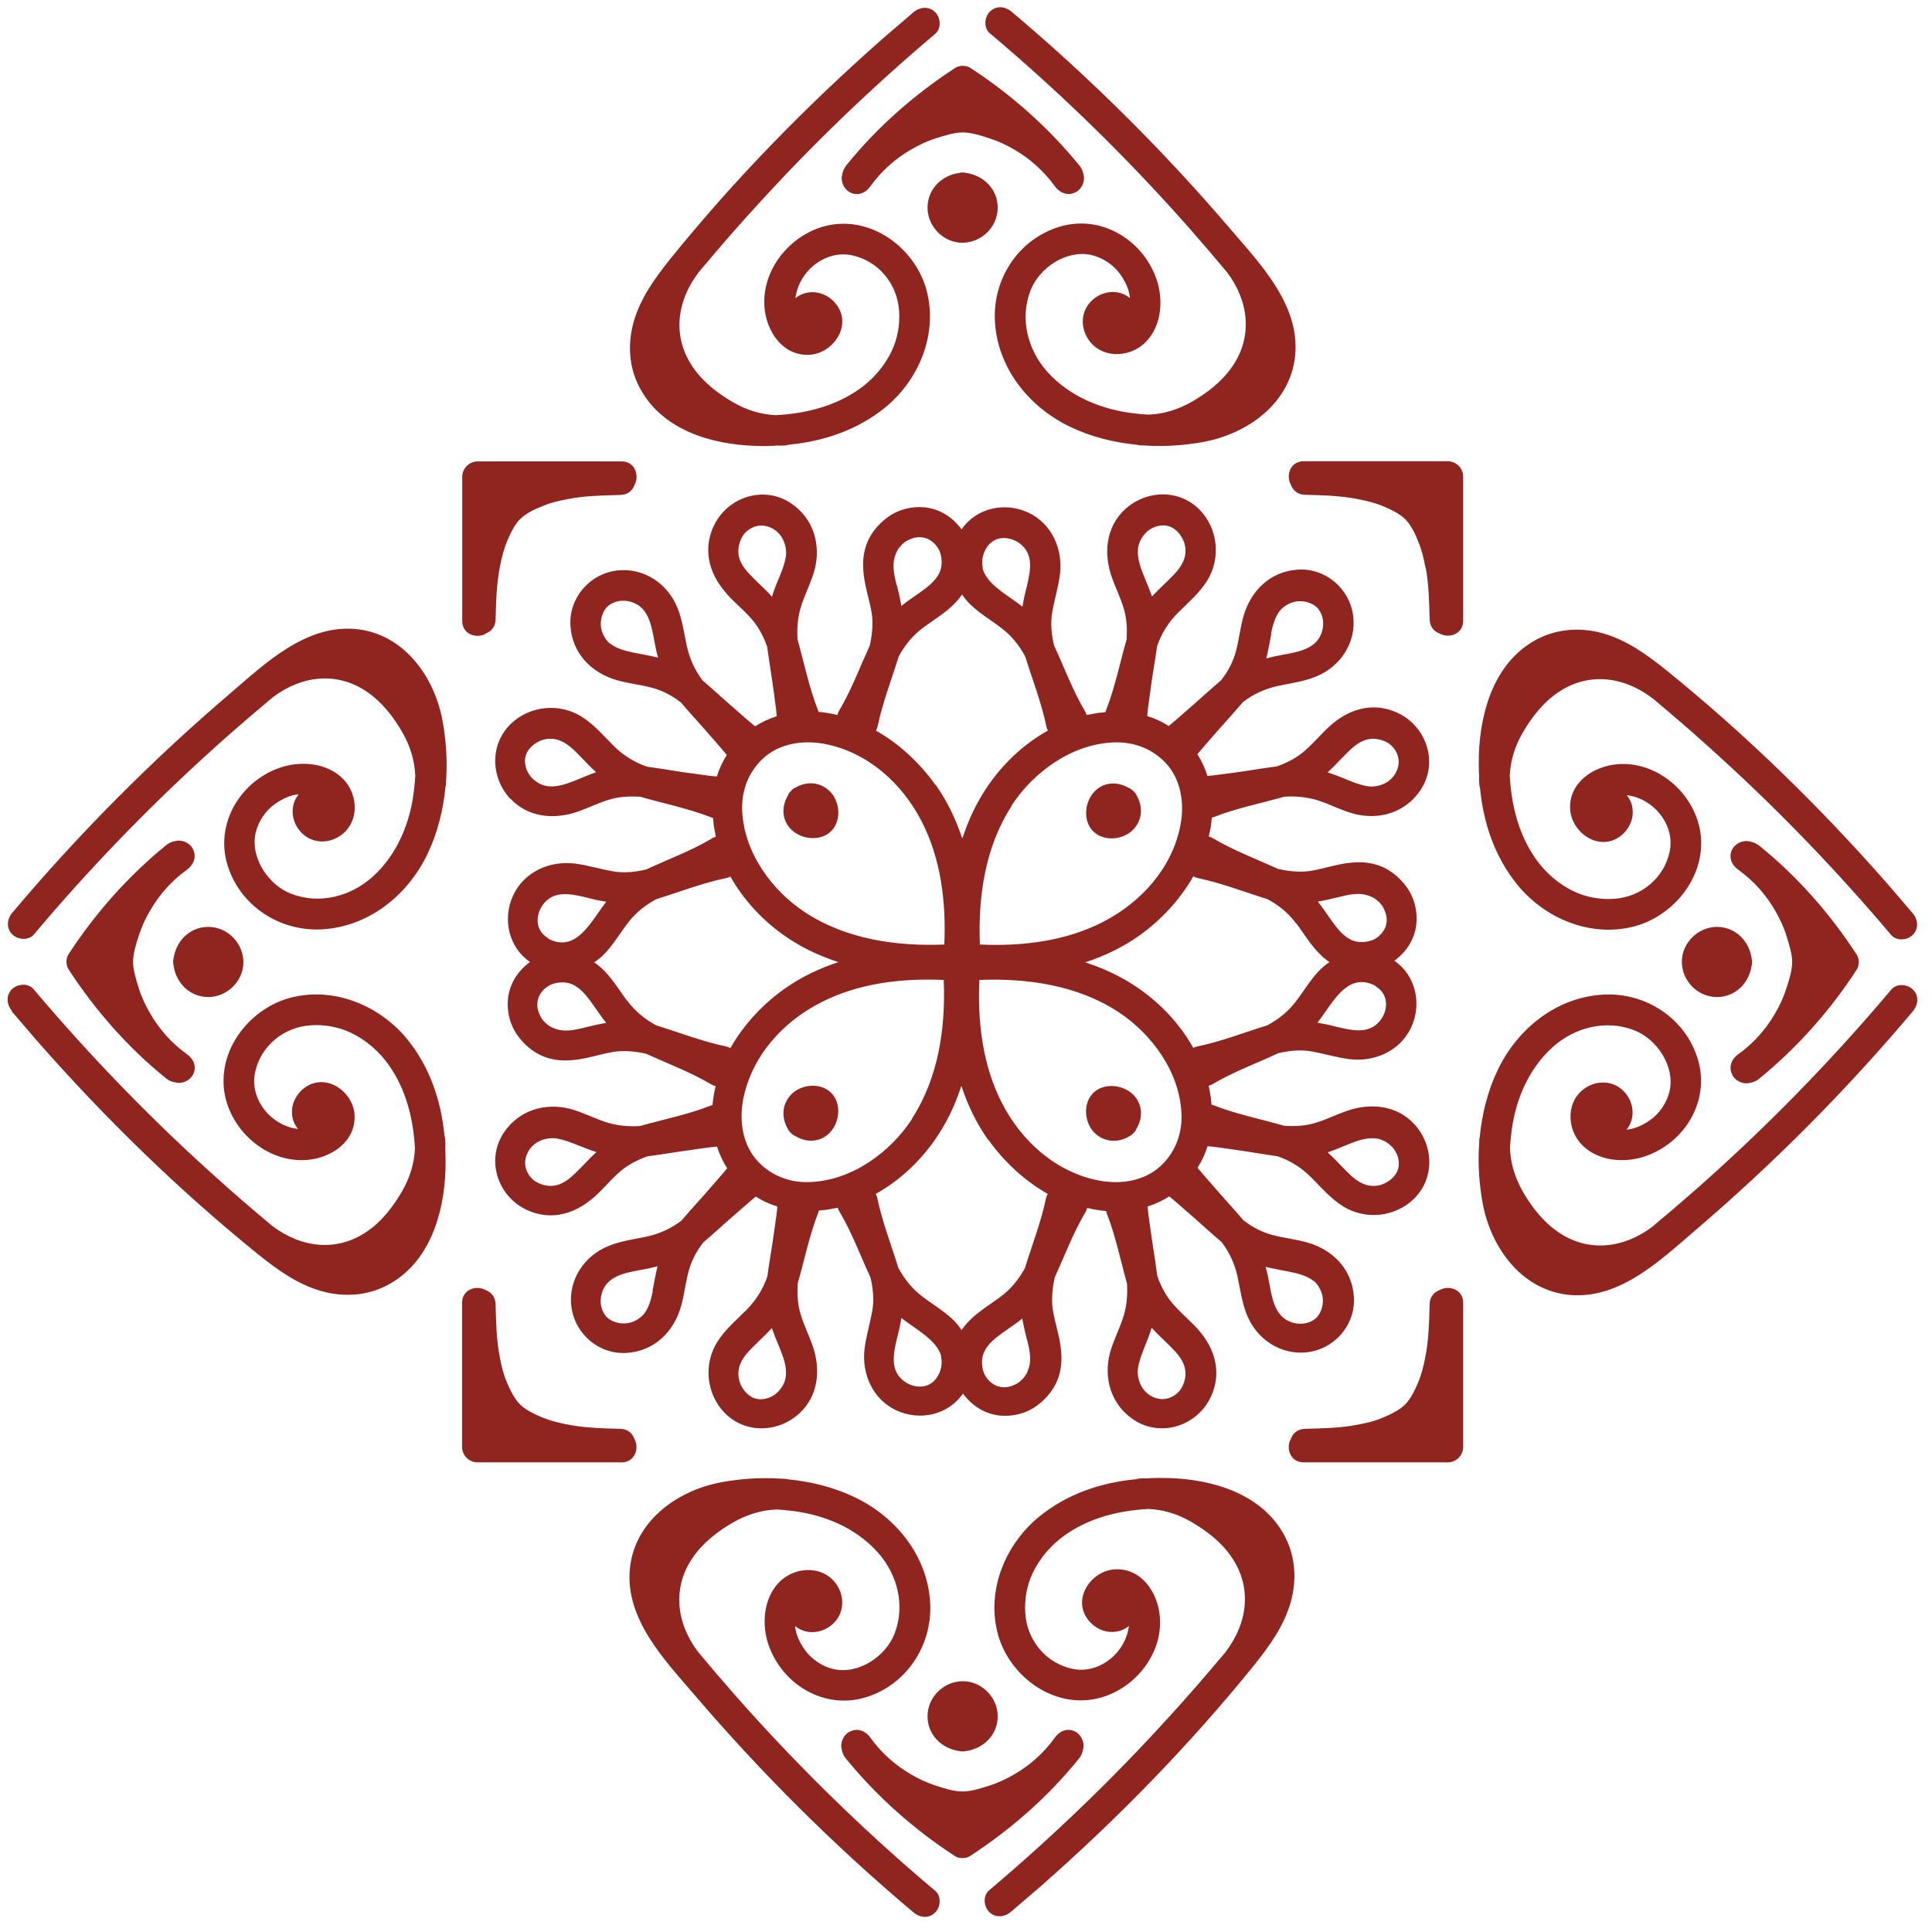 <?xml version="1.0" encoding="UTF-8"?> <svg xmlns="http://www.w3.org/2000/svg" width="82" height="82" viewBox="0 0 82 82" fill="none"> <path d="M21.656 33.888C22.412 34.703 23.53 34.8 24.538 34.444C25.019 34.273 25.397 34.074 25.878 33.933C26.301 33.807 26.73 33.792 27.167 33.814C28.167 34.103 29.219 34.311 30.197 34.696C30.219 34.703 30.241 34.711 30.264 34.718C30.279 34.822 30.279 34.925 30.293 35.029C30.323 35.192 30.353 35.355 30.382 35.518C30.323 35.533 30.256 35.555 30.197 35.599C29.323 36.118 28.345 36.474 27.427 36.903C26.96 37.014 26.464 37.066 25.989 36.977C25.449 36.881 24.93 36.718 24.39 36.651C23.33 36.525 22.249 36.999 21.782 37.999C21.315 39 21.589 40.207 22.493 40.829C21.967 41.222 21.627 41.755 21.56 42.4C21.508 42.94 21.649 43.511 21.967 43.948C22.301 44.414 22.767 44.778 23.33 44.926C23.819 45.059 24.323 45.014 24.819 44.918C25.264 44.829 25.701 44.689 26.145 44.629C26.575 44.585 27.004 44.629 27.427 44.726C28.353 45.148 29.323 45.511 30.197 46.029C30.264 46.066 30.316 46.089 30.375 46.103C30.308 46.363 30.264 46.629 30.241 46.903C30.219 46.911 30.204 46.911 30.182 46.918C29.204 47.303 28.167 47.511 27.16 47.792C26.641 47.822 26.152 47.778 25.656 47.607C25.182 47.444 24.723 47.207 24.212 47.066C23.13 46.785 22.019 47.126 21.389 48.066C20.693 49.103 21.019 50.467 22.026 51.163C22.449 51.452 22.997 51.615 23.508 51.578C24.108 51.541 24.627 51.289 25.086 50.918C25.508 50.585 25.841 50.148 26.249 49.785C26.604 49.459 27.034 49.237 27.471 49.081C27.967 49.015 28.464 48.933 28.967 48.859C29.279 48.815 29.59 48.77 29.901 48.726C29.916 48.726 29.923 48.718 29.93 48.726C29.953 48.718 29.982 48.718 30.004 48.711C30.071 48.703 30.123 48.696 30.19 48.689C30.271 48.681 30.353 48.674 30.434 48.666C30.538 48.992 30.678 49.296 30.864 49.585C30.841 49.607 30.827 49.637 30.805 49.659C30.716 49.763 30.627 49.867 30.538 49.97C30.33 50.207 30.13 50.437 29.923 50.674C29.59 51.052 29.249 51.422 28.923 51.807C28.486 52.141 27.997 52.363 27.464 52.481C26.916 52.6 26.36 52.666 25.834 52.881C24.797 53.296 24.115 54.318 24.249 55.444C24.39 56.607 25.412 57.496 26.597 57.422C27.767 57.348 28.597 56.533 28.908 55.437C29.041 54.963 29.093 54.467 29.219 53.985C29.338 53.526 29.56 53.096 29.856 52.726C30.241 52.4 30.612 52.059 30.982 51.733C31.219 51.526 31.449 51.326 31.686 51.118C31.79 51.029 31.893 50.941 31.997 50.852C32.019 50.83 32.049 50.815 32.079 50.785C32.367 50.97 32.671 51.111 32.99 51.207C32.99 51.296 32.975 51.385 32.968 51.467C32.96 51.533 32.953 51.585 32.945 51.652C32.938 51.674 32.938 51.704 32.93 51.726C32.923 51.733 32.93 51.741 32.93 51.755C32.886 52.066 32.842 52.378 32.797 52.689C32.723 53.193 32.634 53.681 32.568 54.178C32.382 54.718 32.086 55.193 31.679 55.6C31.249 56.03 30.782 56.422 30.449 56.948C29.849 57.889 29.975 59.17 30.76 59.97C31.634 60.859 33.027 60.815 33.931 59.985C34.745 59.23 34.842 58.111 34.486 57.104C34.316 56.622 34.116 56.244 33.975 55.763C33.849 55.341 33.834 54.911 33.856 54.474C34.145 53.474 34.353 52.422 34.738 51.444C34.745 51.422 34.753 51.4 34.76 51.378C34.864 51.363 34.968 51.363 35.071 51.348C35.234 51.318 35.397 51.289 35.56 51.259C35.575 51.318 35.597 51.385 35.642 51.444C36.16 52.318 36.516 53.296 36.945 54.215C37.056 54.681 37.108 55.178 37.019 55.652C36.923 56.193 36.76 56.711 36.694 57.252C36.568 58.311 37.042 59.393 38.042 59.859C39.042 60.326 40.249 60.052 40.871 59.148C41.264 59.674 41.797 60.015 42.442 60.081C42.983 60.133 43.553 59.993 43.99 59.674C44.457 59.341 44.82 58.874 44.968 58.311C45.101 57.822 45.057 57.319 44.96 56.822C44.871 56.378 44.731 55.941 44.671 55.496C44.627 55.067 44.671 54.637 44.768 54.215C45.19 53.289 45.553 52.318 46.072 51.444C46.108 51.378 46.131 51.326 46.145 51.267C46.405 51.333 46.672 51.378 46.946 51.4C46.953 51.422 46.953 51.437 46.96 51.459C47.346 52.437 47.553 53.474 47.834 54.481C47.864 55 47.82 55.489 47.649 55.985C47.486 56.459 47.249 56.919 47.108 57.43C46.827 58.511 47.168 59.622 48.108 60.252C49.146 60.948 50.509 60.622 51.205 59.615C51.494 59.193 51.657 58.644 51.62 58.133C51.583 57.533 51.331 57.015 50.961 56.556C50.62 56.141 50.19 55.8 49.827 55.392C49.501 55.037 49.279 54.607 49.123 54.17C49.057 53.674 48.975 53.178 48.901 52.674C48.857 52.363 48.812 52.052 48.768 51.741C48.768 51.726 48.76 51.718 48.768 51.711C48.76 51.689 48.76 51.659 48.753 51.637C48.746 51.57 48.738 51.518 48.731 51.452C48.723 51.37 48.716 51.289 48.709 51.207C49.035 51.103 49.338 50.963 49.627 50.778C49.649 50.8 49.679 50.815 49.701 50.837C49.805 50.926 49.909 51.015 50.012 51.103C50.249 51.311 50.479 51.511 50.716 51.718C51.094 52.052 51.464 52.392 51.849 52.718C52.183 53.155 52.405 53.644 52.523 54.178C52.642 54.726 52.709 55.281 52.923 55.807C53.338 56.844 54.361 57.526 55.486 57.393C56.65 57.252 57.538 56.23 57.464 55.044C57.39 53.874 56.575 53.044 55.479 52.733C55.005 52.6 54.509 52.548 54.027 52.422C53.568 52.304 53.138 52.081 52.768 51.785C52.442 51.4 52.101 51.029 51.775 50.659C51.568 50.422 51.368 50.192 51.16 49.955C51.072 49.852 50.983 49.748 50.894 49.644C50.872 49.622 50.857 49.592 50.827 49.563C51.012 49.274 51.153 48.97 51.249 48.652C51.338 48.652 51.427 48.666 51.509 48.674C51.575 48.681 51.627 48.689 51.694 48.696C51.716 48.703 51.746 48.703 51.768 48.711C51.775 48.718 51.783 48.711 51.797 48.711C52.109 48.755 52.42 48.8 52.731 48.844C53.235 48.918 53.724 49.007 54.22 49.074C54.761 49.259 55.235 49.555 55.642 49.963C56.072 50.392 56.464 50.859 56.99 51.192C57.931 51.792 59.212 51.666 60.013 50.881C60.901 50.007 60.857 48.615 60.027 47.711C59.272 46.896 58.153 46.8 57.146 47.155C56.664 47.326 56.286 47.526 55.805 47.666C55.383 47.792 54.953 47.807 54.516 47.785C53.516 47.496 52.464 47.289 51.486 46.903C51.464 46.896 51.442 46.889 51.42 46.881C51.405 46.778 51.405 46.674 51.39 46.57C51.361 46.407 51.331 46.244 51.301 46.081C51.361 46.066 51.427 46.044 51.479 46.007C52.353 45.489 53.331 45.133 54.249 44.703C54.716 44.592 55.212 44.54 55.687 44.629C56.227 44.726 56.746 44.889 57.286 44.955C58.346 45.081 59.427 44.607 59.894 43.607C60.361 42.607 60.087 41.4 59.183 40.777C59.709 40.385 60.05 39.851 60.116 39.207C60.168 38.666 60.027 38.096 59.709 37.659C59.376 37.192 58.909 36.829 58.346 36.681C57.857 36.548 57.353 36.592 56.857 36.688C56.412 36.777 55.975 36.918 55.531 36.977C55.101 37.022 54.672 36.977 54.249 36.881C53.324 36.459 52.353 36.096 51.479 35.577C51.412 35.54 51.361 35.518 51.301 35.503C51.368 35.244 51.412 34.977 51.434 34.703C51.457 34.696 51.472 34.696 51.494 34.688C52.472 34.303 53.509 34.096 54.516 33.814C55.035 33.785 55.523 33.829 56.02 33.999C56.494 34.162 56.953 34.4 57.464 34.54C58.546 34.822 59.657 34.481 60.287 33.54C60.983 32.503 60.657 31.14 59.65 30.444C59.227 30.155 58.679 29.992 58.168 30.029C57.568 30.066 57.05 30.318 56.59 30.688C56.175 31.029 55.835 31.459 55.427 31.822C55.072 32.148 54.642 32.37 54.205 32.525C53.709 32.592 53.212 32.673 52.709 32.748C52.398 32.792 52.086 32.837 51.783 32.873C51.768 32.873 51.761 32.881 51.753 32.873C51.731 32.881 51.701 32.881 51.679 32.888C51.612 32.896 51.56 32.903 51.494 32.91C51.412 32.918 51.331 32.925 51.249 32.933C51.146 32.607 51.005 32.303 50.82 32.014C50.842 31.992 50.857 31.962 50.879 31.94C50.968 31.836 51.057 31.733 51.146 31.629C51.353 31.392 51.553 31.162 51.761 30.925C52.094 30.547 52.435 30.177 52.761 29.792C53.198 29.459 53.687 29.236 54.22 29.118C54.768 28.999 55.324 28.933 55.849 28.718C56.886 28.303 57.568 27.281 57.435 26.155C57.294 24.992 56.272 24.103 55.087 24.177C53.916 24.251 53.086 25.066 52.775 26.162C52.642 26.636 52.59 27.133 52.464 27.614C52.346 28.073 52.123 28.503 51.827 28.873C51.442 29.199 51.072 29.54 50.701 29.866C50.464 30.073 50.234 30.273 49.998 30.481C49.894 30.57 49.79 30.659 49.686 30.747C49.664 30.77 49.635 30.785 49.605 30.814C49.316 30.629 49.012 30.488 48.694 30.392C48.694 30.303 48.709 30.214 48.716 30.133C48.723 30.066 48.731 30.014 48.738 29.948C48.746 29.925 48.746 29.896 48.753 29.873C48.76 29.866 48.753 29.859 48.753 29.844C48.797 29.533 48.842 29.222 48.879 28.918C48.953 28.414 49.042 27.925 49.109 27.429C49.294 26.888 49.59 26.414 49.998 26.007C50.427 25.577 50.894 25.184 51.227 24.659C51.827 23.718 51.701 22.436 50.916 21.636C50.042 20.747 48.649 20.792 47.746 21.621C46.931 22.377 46.834 23.495 47.19 24.503C47.36 24.984 47.56 25.362 47.701 25.844C47.827 26.266 47.842 26.696 47.82 27.133C47.531 28.133 47.323 29.184 46.938 30.162C46.931 30.185 46.923 30.207 46.916 30.229C46.812 30.244 46.709 30.244 46.605 30.259C46.442 30.288 46.279 30.318 46.116 30.348C46.101 30.288 46.079 30.222 46.042 30.17C45.523 29.296 45.168 28.318 44.738 27.399C44.627 26.933 44.575 26.436 44.664 25.962C44.76 25.422 44.923 24.903 44.99 24.362C45.116 23.303 44.642 22.221 43.642 21.755C42.642 21.288 41.434 21.562 40.812 22.466C40.419 21.94 39.886 21.599 39.242 21.532C38.701 21.481 38.13 21.621 37.694 21.94C37.227 22.273 36.864 22.74 36.716 23.303C36.582 23.792 36.627 24.296 36.723 24.792C36.812 25.236 36.953 25.673 37.012 26.118C37.056 26.547 37.012 26.977 36.916 27.399C36.493 28.325 36.13 29.296 35.612 30.17C35.575 30.236 35.553 30.288 35.538 30.348C35.279 30.281 35.012 30.236 34.738 30.214C34.73 30.192 34.73 30.177 34.723 30.155C34.338 29.177 34.13 28.14 33.849 27.133C33.819 26.614 33.864 26.125 34.034 25.629C34.197 25.155 34.434 24.695 34.575 24.184C34.856 23.103 34.516 21.992 33.575 21.362C32.538 20.666 31.175 20.992 30.479 21.999C30.19 22.421 30.027 22.97 30.064 23.481C30.101 24.081 30.353 24.599 30.723 25.058C31.056 25.481 31.493 25.814 31.856 26.221C32.182 26.577 32.404 27.007 32.56 27.444C32.627 27.94 32.708 28.436 32.782 28.94C32.827 29.251 32.871 29.562 32.908 29.866C32.908 29.881 32.916 29.888 32.908 29.896C32.916 29.918 32.916 29.948 32.923 29.97C32.93 30.036 32.938 30.088 32.945 30.155C32.953 30.236 32.96 30.318 32.968 30.399C32.642 30.503 32.338 30.644 32.049 30.829C32.027 30.807 31.997 30.792 31.975 30.77C31.871 30.681 31.767 30.592 31.664 30.503C31.427 30.296 31.197 30.096 30.96 29.888C30.582 29.555 30.212 29.214 29.827 28.888C29.493 28.451 29.271 27.962 29.153 27.429C29.034 26.881 28.967 26.325 28.753 25.799C28.338 24.762 27.316 24.081 26.189 24.214C25.026 24.355 24.138 25.377 24.212 26.562C24.286 27.733 25.101 28.562 26.197 28.873C26.671 29.007 27.167 29.059 27.649 29.184C28.108 29.303 28.538 29.525 28.908 29.822C29.234 30.207 29.575 30.577 29.901 30.948C30.108 31.185 30.308 31.414 30.516 31.651C30.605 31.755 30.693 31.859 30.782 31.962C30.805 31.985 30.819 32.014 30.849 32.044C30.664 32.333 30.523 32.636 30.427 32.955C30.338 32.955 30.249 32.94 30.167 32.933C30.101 32.925 30.049 32.918 29.982 32.91C29.96 32.903 29.93 32.903 29.908 32.896C29.901 32.888 29.893 32.896 29.878 32.896C29.567 32.851 29.256 32.807 28.953 32.77C28.456 32.688 27.96 32.607 27.464 32.54C26.923 32.355 26.449 32.059 26.041 31.651C25.612 31.222 25.219 30.755 24.693 30.422C23.752 29.822 22.471 29.948 21.671 30.733C20.782 31.607 20.826 32.999 21.656 33.903L21.656 33.888ZM21.212 57.593C21.064 56.852 21.056 56.089 21.034 55.341C21.019 55.03 20.841 54.837 20.612 54.755C20.226 54.533 19.612 54.718 19.612 55.296C19.612 57.341 19.612 59.37 19.612 61.415C19.612 61.77 19.908 62.067 20.264 62.067C22.308 62.067 24.338 62.067 26.382 62.067C26.96 62.067 27.145 61.452 26.923 61.067C26.841 60.837 26.641 60.652 26.338 60.645C25.575 60.622 24.79 60.608 24.041 60.452C23.693 60.385 23.33 60.289 23.004 60.156C22.693 60.022 22.315 59.852 22.071 59.607C21.819 59.356 21.634 58.963 21.5 58.637C21.36 58.304 21.278 57.956 21.212 57.593ZM60.501 24.051C60.65 24.792 60.657 25.555 60.679 26.303C60.694 26.614 60.872 26.807 61.101 26.888C61.487 27.11 62.102 26.925 62.102 26.347C62.102 24.303 62.102 22.273 62.102 20.229C62.102 19.873 61.805 19.577 61.45 19.577C59.405 19.577 57.375 19.577 55.331 19.577C54.753 19.577 54.568 20.192 54.79 20.577C54.872 20.807 55.072 20.992 55.375 20.999C56.138 21.021 56.924 21.036 57.672 21.192C58.02 21.258 58.375 21.347 58.709 21.488C59.02 21.621 59.398 21.792 59.642 22.036C59.894 22.288 60.079 22.681 60.205 23.014C60.346 23.347 60.427 23.695 60.494 24.058L60.501 24.051ZM20.612 26.888C20.841 26.807 21.026 26.607 21.034 26.303C21.056 25.54 21.071 24.755 21.227 24.007C21.293 23.659 21.389 23.296 21.523 22.97C21.656 22.659 21.826 22.281 22.071 22.036C22.323 21.784 22.715 21.599 23.049 21.473C23.382 21.332 23.73 21.251 24.093 21.184C24.834 21.036 25.597 21.029 26.345 21.007C26.656 20.992 26.849 20.814 26.93 20.584C27.145 20.207 26.967 19.584 26.39 19.584C24.345 19.584 22.315 19.584 20.271 19.584C19.915 19.584 19.619 19.881 19.619 20.236C19.619 22.281 19.619 24.31 19.619 26.355C19.619 26.933 20.234 27.118 20.619 26.896L20.612 26.888ZM61.101 54.755C60.872 54.837 60.687 55.037 60.679 55.341C60.657 56.104 60.642 56.889 60.487 57.637C60.42 57.985 60.331 58.341 60.19 58.674C60.057 58.985 59.887 59.363 59.642 59.607C59.39 59.859 58.998 60.044 58.672 60.178C58.338 60.319 57.99 60.4 57.627 60.467C56.886 60.615 56.123 60.622 55.375 60.645C55.064 60.659 54.872 60.837 54.79 61.067C54.568 61.452 54.753 62.067 55.331 62.067C57.375 62.067 59.405 62.067 61.45 62.067C61.805 62.067 62.102 61.77 62.102 61.415C62.102 59.37 62.102 57.341 62.102 55.296C62.102 54.718 61.487 54.533 61.101 54.755ZM8.182 36.014C8.041 35.77 7.708 35.614 7.426 35.703C7.285 35.725 7.152 35.785 7.041 35.881C5.426 37.2 4.041 38.763 2.908 40.503C2.789 40.681 2.796 40.97 2.908 41.14C4.041 42.881 5.426 44.459 7.041 45.763C7.159 45.866 7.3 45.918 7.441 45.941C7.715 46.022 8.048 45.866 8.182 45.629C8.367 45.296 8.226 44.948 7.93 44.74C7.3 44.289 6.767 43.696 6.382 43.029C6.174 42.674 6.004 42.311 5.885 41.926C5.782 41.585 5.648 41.185 5.648 40.829C5.648 40.459 5.782 40.044 5.9 39.688C6.019 39.318 6.182 38.962 6.382 38.629C6.767 37.962 7.3 37.37 7.93 36.918C8.211 36.711 8.367 36.362 8.182 36.029L8.182 36.014ZM45.672 8.154C45.916 8.014 46.072 7.68 45.983 7.399C45.96 7.258 45.901 7.125 45.805 7.014C44.486 5.399 42.923 4.014 41.182 2.88C41.005 2.762 40.716 2.769 40.545 2.88C38.805 4.014 37.227 5.399 35.923 7.014C35.827 7.14 35.767 7.273 35.745 7.414C35.664 7.688 35.819 8.021 36.056 8.154C36.39 8.34 36.738 8.199 36.945 7.903C37.397 7.273 37.99 6.74 38.657 6.354C39.012 6.147 39.375 5.977 39.76 5.858C40.101 5.754 40.501 5.621 40.856 5.621C41.227 5.621 41.642 5.754 41.997 5.873C42.368 5.991 42.723 6.154 43.057 6.354C43.723 6.74 44.316 7.273 44.768 7.903C44.975 8.184 45.323 8.34 45.657 8.154L45.672 8.154ZM73.531 45.644C73.672 45.889 74.005 46.044 74.287 45.955C74.428 45.933 74.561 45.874 74.672 45.778C76.287 44.459 77.672 42.896 78.805 41.155C78.924 40.977 78.917 40.688 78.805 40.518C77.672 38.777 76.287 37.2 74.672 35.896C74.546 35.8 74.413 35.74 74.272 35.718C73.998 35.636 73.665 35.792 73.531 36.029C73.346 36.362 73.487 36.711 73.783 36.918C74.413 37.37 74.946 37.962 75.331 38.629C75.539 38.985 75.709 39.348 75.828 39.733C75.931 40.074 76.065 40.474 76.065 40.829C76.065 41.2 75.931 41.614 75.813 41.97C75.694 42.34 75.531 42.696 75.331 43.029C74.946 43.696 74.413 44.289 73.783 44.74C73.494 44.94 73.346 45.296 73.531 45.629V45.644ZM36.042 73.504C35.797 73.645 35.642 73.978 35.73 74.26C35.753 74.4 35.812 74.534 35.908 74.645C37.227 76.26 38.79 77.645 40.531 78.778C40.708 78.897 40.997 78.889 41.168 78.778C42.908 77.645 44.486 76.26 45.79 74.645C45.894 74.526 45.946 74.385 45.968 74.245C46.049 73.971 45.894 73.637 45.657 73.504C45.323 73.319 44.975 73.46 44.768 73.756C44.316 74.385 43.723 74.919 43.057 75.304C42.701 75.511 42.338 75.682 41.953 75.8C41.612 75.904 41.212 76.037 40.856 76.037C40.486 76.037 40.071 75.904 39.716 75.786C39.345 75.667 38.99 75.504 38.657 75.304C37.99 74.919 37.397 74.385 36.945 73.756C36.745 73.467 36.39 73.319 36.056 73.504L36.042 73.504ZM7.367 40.681C7.352 40.725 7.345 40.777 7.352 40.829C7.345 40.881 7.359 40.925 7.367 40.977C7.471 41.718 8.056 42.318 8.841 42.318C9.641 42.318 10.337 41.637 10.33 40.829C10.322 40.022 9.656 39.34 8.841 39.34C8.056 39.34 7.471 39.94 7.367 40.681ZM40.856 7.325C40.805 7.317 40.76 7.332 40.708 7.34C39.968 7.443 39.368 8.028 39.368 8.814C39.368 9.614 40.049 10.31 40.856 10.303C41.664 10.295 42.346 9.629 42.346 8.814C42.346 8.028 41.745 7.443 41.005 7.34C40.96 7.325 40.908 7.317 40.856 7.325ZM74.346 40.977C74.361 40.933 74.368 40.881 74.361 40.829C74.368 40.777 74.354 40.733 74.346 40.681C74.243 39.94 73.657 39.34 72.872 39.34C72.072 39.34 71.376 40.022 71.383 40.829C71.391 41.637 72.057 42.318 72.872 42.318C73.657 42.318 74.243 41.718 74.346 40.977ZM40.856 74.334C40.908 74.341 40.953 74.326 41.005 74.319C41.745 74.215 42.346 73.63 42.346 72.845C42.346 72.045 41.664 71.348 40.856 71.356C40.049 71.363 39.368 72.03 39.368 72.845C39.368 73.63 39.968 74.215 40.708 74.319C40.753 74.334 40.805 74.341 40.856 74.334ZM52.309 15.547C51.872 16.192 51.234 16.68 50.575 17.058C49.998 17.384 49.39 17.577 48.731 17.599C48.56 17.592 48.39 17.57 48.227 17.555C46.805 17.407 45.405 16.851 44.442 15.769C43.605 14.829 43.286 13.518 43.731 12.347C44.094 11.377 45.249 10.591 46.309 10.821C46.82 10.932 47.286 11.266 47.553 11.651C47.768 11.954 47.923 12.288 47.96 12.651C47.805 12.525 47.612 12.436 47.405 12.406C46.938 12.34 46.479 12.547 46.197 12.918C45.894 13.325 45.886 13.866 46.131 14.303C46.649 15.236 47.931 15.229 48.627 14.518C49.309 13.836 49.39 12.703 49.079 11.829C48.486 10.155 46.709 9.088 44.953 9.629C43.22 10.162 42.131 11.843 42.227 13.629C42.331 15.614 43.671 17.281 45.427 18.118C46.309 18.54 47.279 18.784 48.279 18.881C48.323 18.895 48.375 18.903 48.434 18.903C48.494 18.903 48.553 18.903 48.605 18.91C49.442 18.962 50.286 18.903 51.086 18.755C52.975 18.407 54.798 17.088 54.975 15.043C55.153 12.94 53.516 11.229 52.257 9.762C49.405 6.421 46.286 3.317 42.931 0.495C42.657 0.265 42.279 0.228 42.012 0.495C41.775 0.732 41.745 1.191 42.012 1.414C42.36 1.702 42.694 1.991 43.034 2.288C45.679 4.591 48.175 7.073 50.494 9.703C51.027 10.31 51.553 10.925 52.072 11.547C52.072 11.547 52.072 11.547 52.079 11.555C52.998 12.769 53.183 14.273 52.309 15.547ZM1.441 39.659C1.73 39.311 2.019 38.977 2.315 38.637C4.619 35.992 7.1 33.496 9.73 31.177C10.337 30.644 10.952 30.118 11.574 29.599C11.574 29.599 11.574 29.599 11.582 29.592C12.797 28.673 14.3 28.488 15.575 29.362C16.219 29.799 16.708 30.436 17.086 31.096C17.412 31.674 17.604 32.281 17.626 32.94C17.619 33.111 17.597 33.281 17.582 33.444C17.441 34.859 16.878 36.266 15.797 37.229C14.856 38.066 13.545 38.385 12.374 37.94C11.404 37.577 10.619 36.422 10.848 35.362C10.96 34.851 11.293 34.385 11.678 34.118C11.982 33.903 12.315 33.748 12.678 33.711C12.552 33.866 12.463 34.059 12.434 34.266C12.367 34.733 12.574 35.192 12.945 35.474C13.352 35.777 13.893 35.785 14.33 35.54C15.263 35.022 15.256 33.74 14.545 33.044C13.863 32.362 12.73 32.281 11.856 32.592C10.182 33.185 9.122 34.97 9.656 36.718C10.189 38.451 11.871 39.54 13.656 39.444C15.641 39.34 17.308 37.999 18.145 36.244C18.567 35.362 18.812 34.392 18.908 33.392C18.923 33.348 18.93 33.296 18.93 33.236C18.93 33.177 18.93 33.118 18.938 33.066C18.989 32.229 18.93 31.385 18.782 30.585C18.434 28.696 17.115 26.873 15.071 26.696C12.967 26.518 11.256 28.155 9.789 29.414C6.456 32.259 3.352 35.377 0.522 38.74C0.293 39.014 0.256 39.392 0.522 39.659C0.759 39.896 1.219 39.925 1.441 39.659ZM29.449 71.904C32.293 75.237 35.412 78.341 38.775 81.171C39.049 81.4 39.427 81.438 39.694 81.171C39.931 80.934 39.96 80.475 39.694 80.252C39.345 79.963 39.012 79.674 38.671 79.378C36.027 77.075 33.53 74.593 31.212 71.963C30.678 71.356 30.153 70.741 29.634 70.119C29.634 70.119 29.634 70.119 29.627 70.111C28.708 68.897 28.523 67.393 29.397 66.119C29.834 65.474 30.471 64.985 31.13 64.608C31.708 64.282 32.316 64.089 32.975 64.067C33.145 64.074 33.316 64.096 33.479 64.111C34.893 64.252 36.301 64.815 37.264 65.897C38.101 66.837 38.419 68.148 37.975 69.319C37.612 70.289 36.456 71.074 35.397 70.845C34.886 70.734 34.419 70.4 34.153 70.015C33.938 69.711 33.782 69.378 33.745 69.015C33.901 69.141 34.093 69.23 34.301 69.26C34.767 69.326 35.227 69.119 35.508 68.748C35.812 68.341 35.819 67.8 35.575 67.363C35.056 66.43 33.775 66.437 33.079 67.148C32.397 67.83 32.316 68.963 32.627 69.837C33.219 71.511 34.997 72.578 36.753 72.037C38.486 71.504 39.575 69.823 39.479 68.037C39.375 66.052 38.034 64.385 36.279 63.548C35.397 63.126 34.427 62.882 33.427 62.785C33.382 62.77 33.33 62.763 33.271 62.763C33.212 62.763 33.153 62.763 33.101 62.756C32.264 62.704 31.419 62.763 30.619 62.911C28.73 63.259 26.908 64.578 26.73 66.622C26.552 68.726 28.19 70.437 29.449 71.904ZM68.057 42.214C66.072 42.318 64.405 43.659 63.568 45.414C63.146 46.296 62.901 47.266 62.805 48.266C62.79 48.311 62.783 48.363 62.783 48.422C62.783 48.481 62.783 48.541 62.776 48.592C62.724 49.429 62.783 50.274 62.931 51.074C63.279 52.963 64.598 54.785 66.642 54.963C68.746 55.141 70.457 53.504 71.924 52.244C75.265 49.392 78.368 46.274 81.191 42.918C81.42 42.644 81.457 42.266 81.191 42C80.954 41.763 80.495 41.733 80.272 42C79.983 42.348 79.694 42.681 79.398 43.022C77.094 45.666 74.613 48.163 71.983 50.481C71.376 51.015 70.761 51.541 70.139 52.059C70.139 52.059 70.139 52.059 70.131 52.066C68.916 52.985 67.413 53.17 66.139 52.296C65.494 51.859 65.005 51.222 64.627 50.563C64.302 49.985 64.109 49.378 64.087 48.718C64.094 48.548 64.116 48.378 64.131 48.215C64.272 46.8 64.835 45.392 65.916 44.429C66.857 43.592 68.168 43.274 69.339 43.718C70.309 44.081 71.094 45.237 70.865 46.296C70.754 46.807 70.42 47.274 70.035 47.541C69.731 47.755 69.398 47.911 69.035 47.948C69.161 47.792 69.25 47.6 69.279 47.392C69.346 46.926 69.139 46.466 68.768 46.185C68.361 45.881 67.82 45.874 67.383 46.118C66.45 46.637 66.457 47.918 67.168 48.615C67.85 49.296 68.983 49.378 69.857 49.066C71.531 48.474 72.598 46.696 72.057 44.94C71.524 43.207 69.842 42.118 68.057 42.214ZM62.783 32.881C62.776 33.007 62.776 33.125 62.783 33.251C62.79 33.333 62.798 33.399 62.82 33.466C62.961 34.94 63.442 36.37 64.398 37.548C65.561 38.977 67.479 39.785 69.309 39.333C70.983 38.918 72.353 37.281 72.191 35.503C72.035 33.777 70.405 32.281 68.635 32.437C67.627 32.525 66.583 33.214 66.642 34.34C66.694 35.311 67.805 36.125 68.702 35.54C69.087 35.288 69.339 34.829 69.294 34.37C69.279 34.133 69.183 33.918 69.042 33.748C69.131 33.762 69.22 33.777 69.316 33.799C70.324 34.066 71.087 35.096 70.865 36.148C70.628 37.274 69.65 38.074 68.509 38.148C67.916 38.192 67.309 38.074 66.805 37.837C66.153 37.526 65.59 37.037 65.176 36.444C64.45 35.407 64.146 34.17 64.079 32.918C64.109 32.266 64.302 31.659 64.635 31.088C65.013 30.444 65.494 29.814 66.124 29.392C67.398 28.518 68.902 28.703 70.116 29.622C70.131 29.636 70.153 29.644 70.168 29.659C70.435 29.881 70.687 30.103 70.954 30.325C71.635 30.903 72.302 31.496 72.968 32.103C75.568 34.466 77.998 36.999 80.265 39.681C80.495 39.955 80.954 39.911 81.183 39.681C81.45 39.414 81.406 39.029 81.183 38.763C80.828 38.348 80.465 37.925 80.109 37.511C77.235 34.236 74.094 31.17 70.702 28.429C69.887 27.777 69.028 27.155 68.005 26.873C67.087 26.622 66.109 26.681 65.25 27.125C63.45 28.066 62.827 30.155 62.768 32.051C62.761 32.34 62.761 32.622 62.776 32.903L62.783 32.881ZM67.99 34.444C67.99 34.444 67.99 34.444 67.983 34.451L67.99 34.444ZM67.968 34.466L67.976 34.459C67.976 34.459 67.968 34.466 67.961 34.474L67.968 34.466ZM67.998 34.466V34.451C67.998 34.466 67.998 34.481 67.998 34.466ZM32.901 18.91C33.019 18.91 33.145 18.918 33.271 18.91C33.353 18.903 33.419 18.895 33.486 18.873C34.96 18.732 36.39 18.251 37.56 17.303C38.99 16.14 39.797 14.221 39.345 12.392C38.931 10.717 37.294 9.347 35.516 9.51C33.79 9.666 32.293 11.295 32.449 13.066C32.538 14.073 33.227 15.117 34.353 15.058C35.323 15.006 36.138 13.895 35.553 12.999C35.301 12.614 34.842 12.362 34.382 12.406C34.145 12.421 33.931 12.518 33.76 12.658C33.775 12.569 33.79 12.48 33.812 12.384C34.079 11.377 35.108 10.614 36.16 10.836C37.286 11.073 38.086 12.051 38.16 13.192C38.205 13.784 38.086 14.392 37.849 14.895C37.538 15.547 37.049 16.11 36.456 16.525C35.419 17.251 34.182 17.555 32.93 17.621C32.279 17.592 31.671 17.399 31.101 17.066C30.456 16.688 29.827 16.206 29.404 15.577C28.53 14.303 28.715 12.799 29.634 11.584C29.649 11.569 29.656 11.547 29.671 11.532C29.893 11.266 30.116 11.014 30.338 10.747C30.916 10.066 31.508 9.399 32.116 8.732C34.479 6.132 37.012 3.702 39.694 1.436C39.968 1.206 39.923 0.747 39.694 0.517C39.427 0.251 39.042 0.295 38.775 0.517C38.36 0.873 37.938 1.236 37.523 1.591C34.249 4.465 31.182 7.606 28.441 10.999C27.79 11.814 27.167 12.673 26.886 13.695C26.634 14.614 26.693 15.592 27.145 16.444C28.086 18.244 30.175 18.866 32.071 18.925C32.353 18.94 32.642 18.932 32.923 18.918L32.901 18.91ZM34.479 13.717L34.471 13.71C34.471 13.71 34.479 13.717 34.486 13.725L34.479 13.717ZM34.456 13.695C34.456 13.695 34.456 13.695 34.464 13.703L34.456 13.695ZM34.464 13.688L34.449 13.688C34.464 13.688 34.479 13.688 34.464 13.688ZM0.493 42.918C0.848 43.333 1.211 43.755 1.567 44.17C4.441 47.444 7.582 50.511 10.974 53.252C11.789 53.904 12.649 54.526 13.671 54.807C14.589 55.059 15.567 55 16.426 54.556C18.226 53.615 18.849 51.526 18.908 49.629C18.915 49.34 18.915 49.059 18.901 48.778C18.901 48.659 18.908 48.533 18.901 48.407C18.893 48.326 18.886 48.259 18.863 48.192C18.723 46.718 18.241 45.289 17.293 44.118C16.13 42.688 14.211 41.881 12.382 42.333C10.708 42.748 9.337 44.385 9.5 46.163C9.656 47.889 11.286 49.385 13.056 49.229C14.063 49.141 15.108 48.452 15.049 47.326C14.997 46.355 13.886 45.54 12.989 46.126C12.604 46.377 12.352 46.837 12.397 47.296C12.412 47.533 12.508 47.748 12.649 47.918C12.56 47.904 12.471 47.889 12.374 47.866C11.367 47.6 10.604 46.57 10.826 45.518C11.063 44.392 12.041 43.592 13.182 43.518C13.774 43.474 14.382 43.592 14.886 43.829C15.537 44.14 16.1 44.629 16.515 45.222C17.241 46.259 17.545 47.496 17.612 48.748C17.582 49.4 17.389 50.007 17.056 50.578C16.678 51.222 16.197 51.852 15.567 52.274C14.293 53.148 12.789 52.963 11.574 52.044C11.56 52.029 11.537 52.022 11.523 52.007C11.256 51.785 11.004 51.563 10.737 51.341C10.056 50.763 9.389 50.17 8.722 49.563C6.122 47.2 3.693 44.666 1.426 41.985C1.196 41.711 0.737 41.755 0.507 41.985C0.241 42.252 0.285 42.637 0.507 42.903L0.493 42.918ZM13.693 47.215C13.693 47.215 13.693 47.215 13.7 47.207L13.693 47.215ZM13.715 47.192L13.708 47.2C13.708 47.2 13.715 47.192 13.73 47.192L13.715 47.192ZM13.686 47.192V47.207C13.686 47.192 13.686 47.178 13.686 47.192ZM48.783 62.748C48.664 62.748 48.538 62.741 48.412 62.748C48.331 62.756 48.264 62.763 48.197 62.785C46.723 62.926 45.294 63.407 44.116 64.363C42.686 65.526 41.879 67.445 42.331 69.274C42.745 70.948 44.383 72.319 46.16 72.156C47.886 72 49.383 70.371 49.227 68.6C49.138 67.593 48.449 66.548 47.323 66.608C46.353 66.659 45.538 67.771 46.123 68.667C46.375 69.052 46.834 69.304 47.294 69.26C47.531 69.245 47.746 69.148 47.916 69.008C47.901 69.097 47.886 69.185 47.864 69.282C47.597 70.289 46.568 71.052 45.516 70.83C44.39 70.593 43.59 69.615 43.516 68.474C43.471 67.882 43.59 67.274 43.827 66.771C44.138 66.119 44.627 65.556 45.22 65.141C46.257 64.415 47.494 64.111 48.746 64.045C49.398 64.074 50.005 64.267 50.575 64.6C51.22 64.978 51.849 65.459 52.272 66.089C53.146 67.363 52.961 68.867 52.042 70.082C52.027 70.097 52.02 70.119 52.005 70.134C51.783 70.4 51.56 70.652 51.338 70.919C50.761 71.6 50.168 72.267 49.56 72.934C47.197 75.534 44.664 77.963 41.983 80.23C41.708 80.46 41.753 80.919 41.983 81.149C42.249 81.415 42.634 81.371 42.901 81.149C43.316 80.793 43.738 80.43 44.153 80.075C47.427 77.2 50.494 74.06 53.235 70.667C53.886 69.852 54.509 68.993 54.79 67.971C55.042 67.052 54.983 66.074 54.538 65.215C53.598 63.415 51.509 62.793 49.612 62.733C49.323 62.726 49.042 62.726 48.76 62.741L48.783 62.748ZM47.205 67.941L47.212 67.948C47.212 67.948 47.205 67.941 47.197 67.933L47.205 67.941ZM47.227 67.963C47.227 67.963 47.227 67.963 47.22 67.956L47.227 67.963ZM47.212 67.978L47.227 67.978C47.212 67.978 47.197 67.978 47.212 67.978ZM33.582 46.452C33.182 46.866 33.16 47.437 33.434 47.904C33.464 47.977 33.508 48.037 33.575 48.089C33.627 48.155 33.693 48.192 33.767 48.222C34.234 48.511 34.834 48.489 35.234 48.059C35.642 47.622 35.723 46.829 35.279 46.385C34.827 45.933 34.005 46.014 33.582 46.452ZM35.279 35.274C35.73 34.822 35.649 33.999 35.212 33.577C34.797 33.177 34.227 33.155 33.76 33.429C33.686 33.459 33.627 33.503 33.575 33.57C33.508 33.622 33.471 33.688 33.442 33.762C33.16 34.236 33.175 34.829 33.605 35.229C34.042 35.636 34.834 35.718 35.279 35.274ZM48.094 35.214C48.494 34.8 48.516 34.229 48.242 33.762C48.212 33.688 48.168 33.629 48.101 33.577C48.049 33.511 47.983 33.474 47.908 33.444C47.434 33.162 46.842 33.177 46.442 33.607C46.034 34.044 45.953 34.837 46.397 35.281C46.849 35.733 47.672 35.651 48.094 35.214ZM46.397 46.392C45.946 46.844 46.027 47.666 46.464 48.089C46.879 48.489 47.449 48.511 47.916 48.237C47.99 48.207 48.049 48.163 48.101 48.096C48.168 48.044 48.205 47.977 48.234 47.904C48.523 47.437 48.501 46.837 48.072 46.437C47.635 46.029 46.842 45.948 46.397 46.392ZM25.152 42.614C25.345 42.881 25.523 43.163 25.73 43.414C25.427 43.466 25.138 43.533 24.841 43.607C24.471 43.696 24.175 43.77 23.804 43.726C23.701 43.711 23.508 43.651 23.382 43.585C23.256 43.518 23.123 43.4 23.004 43.252C22.945 43.163 22.863 42.992 22.826 42.837C22.797 42.703 22.797 42.555 22.834 42.414C22.908 42.103 23.212 41.844 23.434 41.77C23.73 41.666 24.049 41.674 24.286 41.777C24.656 41.94 24.915 42.288 25.145 42.607L25.152 42.614ZM24.456 49.755C24.189 50.022 23.893 50.274 23.501 50.326C23.241 50.363 22.901 50.274 22.678 50.111C22.441 49.933 22.256 49.615 22.293 49.267C22.33 48.948 22.501 48.689 22.745 48.518C22.982 48.355 23.301 48.289 23.56 48.311C23.938 48.363 24.323 48.526 24.641 48.652C24.864 48.74 25.086 48.829 25.315 48.896C25.019 49.163 24.753 49.474 24.456 49.755ZM27.708 54.8C27.634 55.156 27.53 55.526 27.323 55.778C27.123 56.007 26.827 56.156 26.53 56.17C26.249 56.185 25.893 56.081 25.708 55.852C25.486 55.57 25.456 55.23 25.53 54.933C25.612 54.615 25.79 54.392 26.071 54.23C26.412 54.037 26.819 53.97 27.219 53.896C27.456 53.852 27.678 53.807 27.908 53.741C27.819 54.096 27.767 54.444 27.693 54.8L27.708 54.8ZM33.116 57.274C33.256 57.622 33.375 57.978 33.36 58.319C33.353 58.622 33.212 58.896 32.975 59.118C32.893 59.2 32.723 59.296 32.612 59.333C32.464 59.378 32.301 59.407 32.153 59.378C31.805 59.326 31.56 59.037 31.434 58.763C31.323 58.504 31.293 58.163 31.434 57.859C31.59 57.496 31.916 57.215 32.197 56.933C32.397 56.748 32.582 56.563 32.76 56.37C32.871 56.689 33.005 57 33.116 57.274ZM39.938 57.578C40.005 57.852 39.953 58.156 39.797 58.415C39.419 59.059 38.59 58.926 38.182 58.444C37.982 58.215 37.916 57.911 37.938 57.578C37.953 57.252 38.049 56.889 38.138 56.533C38.19 56.333 38.219 56.141 38.257 55.941C38.597 56.207 38.968 56.43 39.301 56.704C39.612 56.956 39.871 57.244 39.953 57.578H39.938ZM50.309 58.17C50.346 58.43 50.257 58.77 50.094 58.993C49.916 59.23 49.597 59.415 49.249 59.378C48.931 59.341 48.672 59.17 48.501 58.926C48.338 58.689 48.264 58.363 48.294 58.111C48.346 57.733 48.509 57.348 48.635 57.03C48.723 56.807 48.812 56.585 48.879 56.355C49.146 56.652 49.457 56.919 49.738 57.215C50.005 57.481 50.257 57.778 50.309 58.17ZM56.353 48.911C56.672 48.8 56.983 48.666 57.257 48.555C57.605 48.415 57.961 48.296 58.301 48.311C58.605 48.318 58.879 48.459 59.101 48.696C59.183 48.778 59.279 48.948 59.316 49.059C59.361 49.207 59.39 49.37 59.361 49.518C59.309 49.867 59.02 50.111 58.746 50.237C58.494 50.355 58.146 50.378 57.842 50.237C57.479 50.081 57.198 49.755 56.916 49.474C56.731 49.274 56.546 49.089 56.353 48.911ZM56.509 39.066C56.316 38.8 56.138 38.518 55.931 38.266C56.235 38.214 56.524 38.148 56.82 38.074C57.19 37.985 57.486 37.911 57.857 37.955C57.961 37.97 58.153 38.029 58.279 38.096C58.405 38.163 58.538 38.281 58.657 38.429C58.716 38.518 58.798 38.688 58.835 38.844C58.864 38.977 58.864 39.126 58.827 39.266C58.753 39.577 58.45 39.837 58.227 39.911C57.931 40.014 57.612 40.007 57.375 39.903C57.005 39.74 56.746 39.392 56.516 39.074L56.509 39.066ZM57.198 31.933C57.464 31.666 57.761 31.414 58.153 31.362C58.413 31.325 58.753 31.414 58.975 31.577C59.212 31.755 59.398 32.074 59.361 32.422C59.324 32.74 59.153 32.999 58.909 33.17C58.672 33.333 58.346 33.407 58.094 33.377C57.716 33.325 57.331 33.162 57.02 33.029C56.798 32.94 56.575 32.851 56.346 32.785C56.642 32.518 56.909 32.207 57.205 31.925L57.198 31.933ZM53.946 26.888C54.02 26.533 54.123 26.162 54.331 25.91C54.531 25.681 54.827 25.533 55.123 25.518C55.405 25.503 55.761 25.607 55.946 25.836C56.168 26.118 56.198 26.459 56.123 26.755C56.042 27.073 55.864 27.296 55.583 27.459C55.242 27.651 54.835 27.718 54.435 27.792C54.198 27.836 53.975 27.881 53.746 27.948C53.835 27.592 53.886 27.244 53.961 26.888H53.946ZM48.538 24.414C48.397 24.066 48.279 23.71 48.294 23.37C48.301 23.066 48.442 22.792 48.679 22.57C48.76 22.488 48.931 22.392 49.042 22.355C49.19 22.31 49.353 22.281 49.501 22.31C49.849 22.362 50.094 22.651 50.22 22.925C50.338 23.177 50.36 23.525 50.22 23.829C50.057 24.199 49.738 24.473 49.457 24.755C49.257 24.94 49.072 25.125 48.894 25.318C48.783 24.999 48.649 24.688 48.538 24.414ZM41.716 24.11C41.649 23.836 41.701 23.533 41.857 23.273C42.234 22.629 43.064 22.762 43.471 23.244C43.671 23.473 43.738 23.777 43.716 24.11C43.701 24.436 43.605 24.799 43.516 25.155C43.464 25.355 43.434 25.547 43.397 25.747C43.057 25.481 42.686 25.259 42.353 24.984C42.042 24.733 41.782 24.444 41.701 24.11L41.716 24.11ZM31.345 23.518C31.308 23.259 31.397 22.918 31.56 22.695C31.738 22.459 32.056 22.273 32.404 22.31C32.723 22.347 32.982 22.518 33.153 22.762C33.316 22.999 33.39 23.325 33.36 23.577C33.308 23.955 33.145 24.34 33.012 24.651C32.923 24.873 32.834 25.096 32.767 25.325C32.501 25.029 32.19 24.762 31.908 24.466C31.642 24.199 31.39 23.903 31.338 23.51L31.345 23.518ZM23.256 39.814C22.612 39.437 22.745 38.607 23.227 38.2C23.456 37.999 23.76 37.933 24.093 37.955C24.419 37.97 24.782 38.066 25.138 38.155C25.338 38.207 25.53 38.237 25.73 38.274C25.464 38.614 25.241 38.985 24.967 39.318C24.715 39.629 24.427 39.889 24.093 39.97C23.819 40.037 23.515 39.985 23.256 39.829L23.256 39.814ZM26.619 42.481C26.234 41.963 25.908 41.385 25.397 40.977C25.338 40.933 25.278 40.889 25.219 40.844C25.39 40.733 25.56 40.592 25.701 40.437C26.071 40.037 26.345 39.555 26.686 39.126C27.004 38.718 27.404 38.407 27.856 38.163C28.841 37.859 29.819 37.474 30.827 37.266C30.886 37.251 30.945 37.237 30.997 37.2C31.686 38.422 32.745 39.451 33.953 40.126C34.471 40.422 35.027 40.651 35.582 40.837C34.767 41.103 33.997 41.474 33.293 41.97C32.367 42.629 31.56 43.496 30.997 44.489C30.945 44.452 30.878 44.429 30.819 44.414C29.812 44.207 28.834 43.822 27.849 43.518C27.36 43.252 26.953 42.918 26.619 42.466V42.481ZM43.59 56.844C43.679 57.215 43.753 57.511 43.709 57.882C43.694 57.985 43.634 58.178 43.568 58.304C43.501 58.43 43.383 58.563 43.234 58.681C43.145 58.741 42.975 58.822 42.819 58.859C42.686 58.889 42.538 58.889 42.397 58.852C42.086 58.778 41.827 58.474 41.753 58.252C41.649 57.956 41.657 57.637 41.76 57.4C41.923 57.03 42.271 56.77 42.59 56.541C42.857 56.348 43.138 56.17 43.39 55.963C43.442 56.267 43.508 56.556 43.583 56.852L43.59 56.844ZM41.953 48.378C42.612 49.303 43.479 50.111 44.471 50.674C44.434 50.726 44.412 50.792 44.397 50.852C44.19 51.859 43.805 52.837 43.501 53.822C43.234 54.311 42.901 54.718 42.449 55.052C41.931 55.437 41.353 55.763 40.945 56.274C40.901 56.333 40.856 56.392 40.812 56.452C40.701 56.281 40.56 56.111 40.405 55.97C40.005 55.6 39.523 55.326 39.093 54.985C38.686 54.667 38.375 54.267 38.13 53.815C37.827 52.83 37.442 51.852 37.234 50.844C37.219 50.785 37.205 50.726 37.168 50.674C38.397 49.992 39.419 48.926 40.094 47.718C40.39 47.2 40.62 46.644 40.805 46.089C41.071 46.903 41.442 47.674 41.938 48.378L41.953 48.378ZM38.723 47.474C37.79 48.911 36.16 50.096 34.397 50.17C33.464 50.215 32.612 49.852 32.041 49.148C31.486 48.444 31.382 47.496 31.545 46.652C31.901 44.844 33.197 43.4 34.797 42.57C36.405 41.733 38.257 41.511 40.056 41.592C40.138 43.629 39.834 45.74 38.708 47.474H38.723ZM55.753 54.355C55.983 54.556 56.131 54.852 56.146 55.148C56.161 55.43 56.057 55.785 55.827 55.97C55.546 56.193 55.205 56.222 54.909 56.148C54.59 56.067 54.368 55.889 54.205 55.607C54.012 55.267 53.946 54.859 53.872 54.459C53.827 54.222 53.783 54 53.716 53.77C54.072 53.859 54.42 53.911 54.775 53.985C55.131 54.059 55.501 54.163 55.753 54.37V54.355ZM50.146 47.252C50.19 48.185 49.827 49.037 49.123 49.607C48.42 50.163 47.471 50.267 46.627 50.103C44.82 49.748 43.375 48.452 42.545 46.852C41.708 45.244 41.486 43.392 41.568 41.592C43.605 41.511 45.716 41.814 47.449 42.94C48.886 43.874 50.072 45.503 50.146 47.266V47.252ZM58.39 41.866C59.035 42.244 58.901 43.074 58.42 43.481C58.19 43.681 57.886 43.748 57.553 43.726C57.227 43.711 56.864 43.614 56.509 43.526C56.309 43.474 56.116 43.444 55.916 43.407C56.183 43.066 56.405 42.696 56.679 42.363C56.931 42.051 57.22 41.792 57.553 41.711C57.827 41.644 58.131 41.696 58.39 41.852L58.39 41.866ZM55.027 39.2C55.412 39.718 55.738 40.296 56.249 40.703C56.309 40.748 56.368 40.792 56.427 40.837C56.257 40.948 56.087 41.089 55.946 41.244C55.575 41.644 55.301 42.126 54.961 42.555C54.642 42.963 54.242 43.274 53.79 43.518C52.805 43.822 51.827 44.207 50.82 44.414C50.761 44.429 50.701 44.444 50.649 44.481C49.968 43.252 48.901 42.229 47.694 41.555C47.175 41.259 46.62 41.029 46.064 40.844C46.879 40.577 47.649 40.207 48.353 39.711C49.279 39.051 50.086 38.185 50.649 37.192C50.701 37.229 50.768 37.251 50.827 37.266C51.835 37.474 52.812 37.859 53.798 38.163C54.286 38.429 54.694 38.763 55.027 39.214V39.2ZM38.056 24.836C37.968 24.466 37.894 24.17 37.938 23.799C37.953 23.695 38.012 23.503 38.079 23.377C38.145 23.251 38.264 23.118 38.412 22.999C38.501 22.94 38.671 22.858 38.827 22.821C38.96 22.792 39.108 22.792 39.249 22.829C39.56 22.903 39.819 23.207 39.894 23.429C39.997 23.725 39.99 24.044 39.886 24.281C39.723 24.651 39.375 24.91 39.056 25.14C38.79 25.333 38.508 25.51 38.257 25.718C38.205 25.414 38.138 25.125 38.064 24.829L38.056 24.836ZM39.694 33.303C39.034 32.377 38.168 31.57 37.175 31.007C37.212 30.955 37.234 30.888 37.249 30.829C37.456 29.822 37.842 28.844 38.145 27.859C38.412 27.37 38.745 26.962 39.197 26.629C39.716 26.244 40.294 25.918 40.701 25.407C40.745 25.347 40.79 25.288 40.834 25.229C40.945 25.399 41.086 25.57 41.242 25.71C41.642 26.081 42.123 26.355 42.553 26.696C42.96 27.014 43.271 27.414 43.516 27.866C43.82 28.851 44.205 29.829 44.412 30.836C44.427 30.896 44.442 30.955 44.479 31.007C43.249 31.688 42.227 32.755 41.553 33.962C41.257 34.481 41.027 35.036 40.842 35.592C40.575 34.777 40.205 34.007 39.708 33.303L39.694 33.303ZM42.923 34.207C43.857 32.77 45.486 31.585 47.249 31.511C48.183 31.466 49.035 31.829 49.605 32.533C50.16 33.236 50.264 34.185 50.101 35.029C49.753 36.829 48.449 38.281 46.849 39.111C45.242 39.948 43.39 40.17 41.59 40.089C41.508 38.051 41.812 35.94 42.938 34.207L42.923 34.207ZM25.893 27.325C25.664 27.125 25.515 26.829 25.501 26.533C25.486 26.251 25.59 25.896 25.819 25.71C26.101 25.488 26.441 25.459 26.738 25.533C27.056 25.614 27.279 25.792 27.441 26.073C27.634 26.414 27.701 26.822 27.775 27.221C27.819 27.459 27.864 27.681 27.93 27.91C27.575 27.822 27.227 27.77 26.871 27.696C26.515 27.622 26.145 27.518 25.893 27.31L25.893 27.325ZM31.501 34.429C31.456 33.496 31.819 32.644 32.523 32.074C33.227 31.518 34.175 31.414 35.019 31.577C36.827 31.933 38.271 33.229 39.101 34.829C39.938 36.437 40.16 38.288 40.079 40.089C38.042 40.17 35.931 39.866 34.197 38.74C32.76 37.807 31.575 36.177 31.501 34.414L31.501 34.429ZM22.338 32.629C22.293 32.481 22.264 32.318 22.293 32.17C22.345 31.822 22.634 31.577 22.908 31.451C23.16 31.333 23.508 31.311 23.812 31.451C24.182 31.614 24.456 31.933 24.738 32.214C24.923 32.414 25.108 32.599 25.301 32.777C24.982 32.888 24.671 33.022 24.397 33.133C24.049 33.273 23.693 33.392 23.352 33.377C23.049 33.37 22.775 33.229 22.552 32.992C22.471 32.91 22.375 32.74 22.338 32.629Z" fill="#90241F"></path> </svg> 